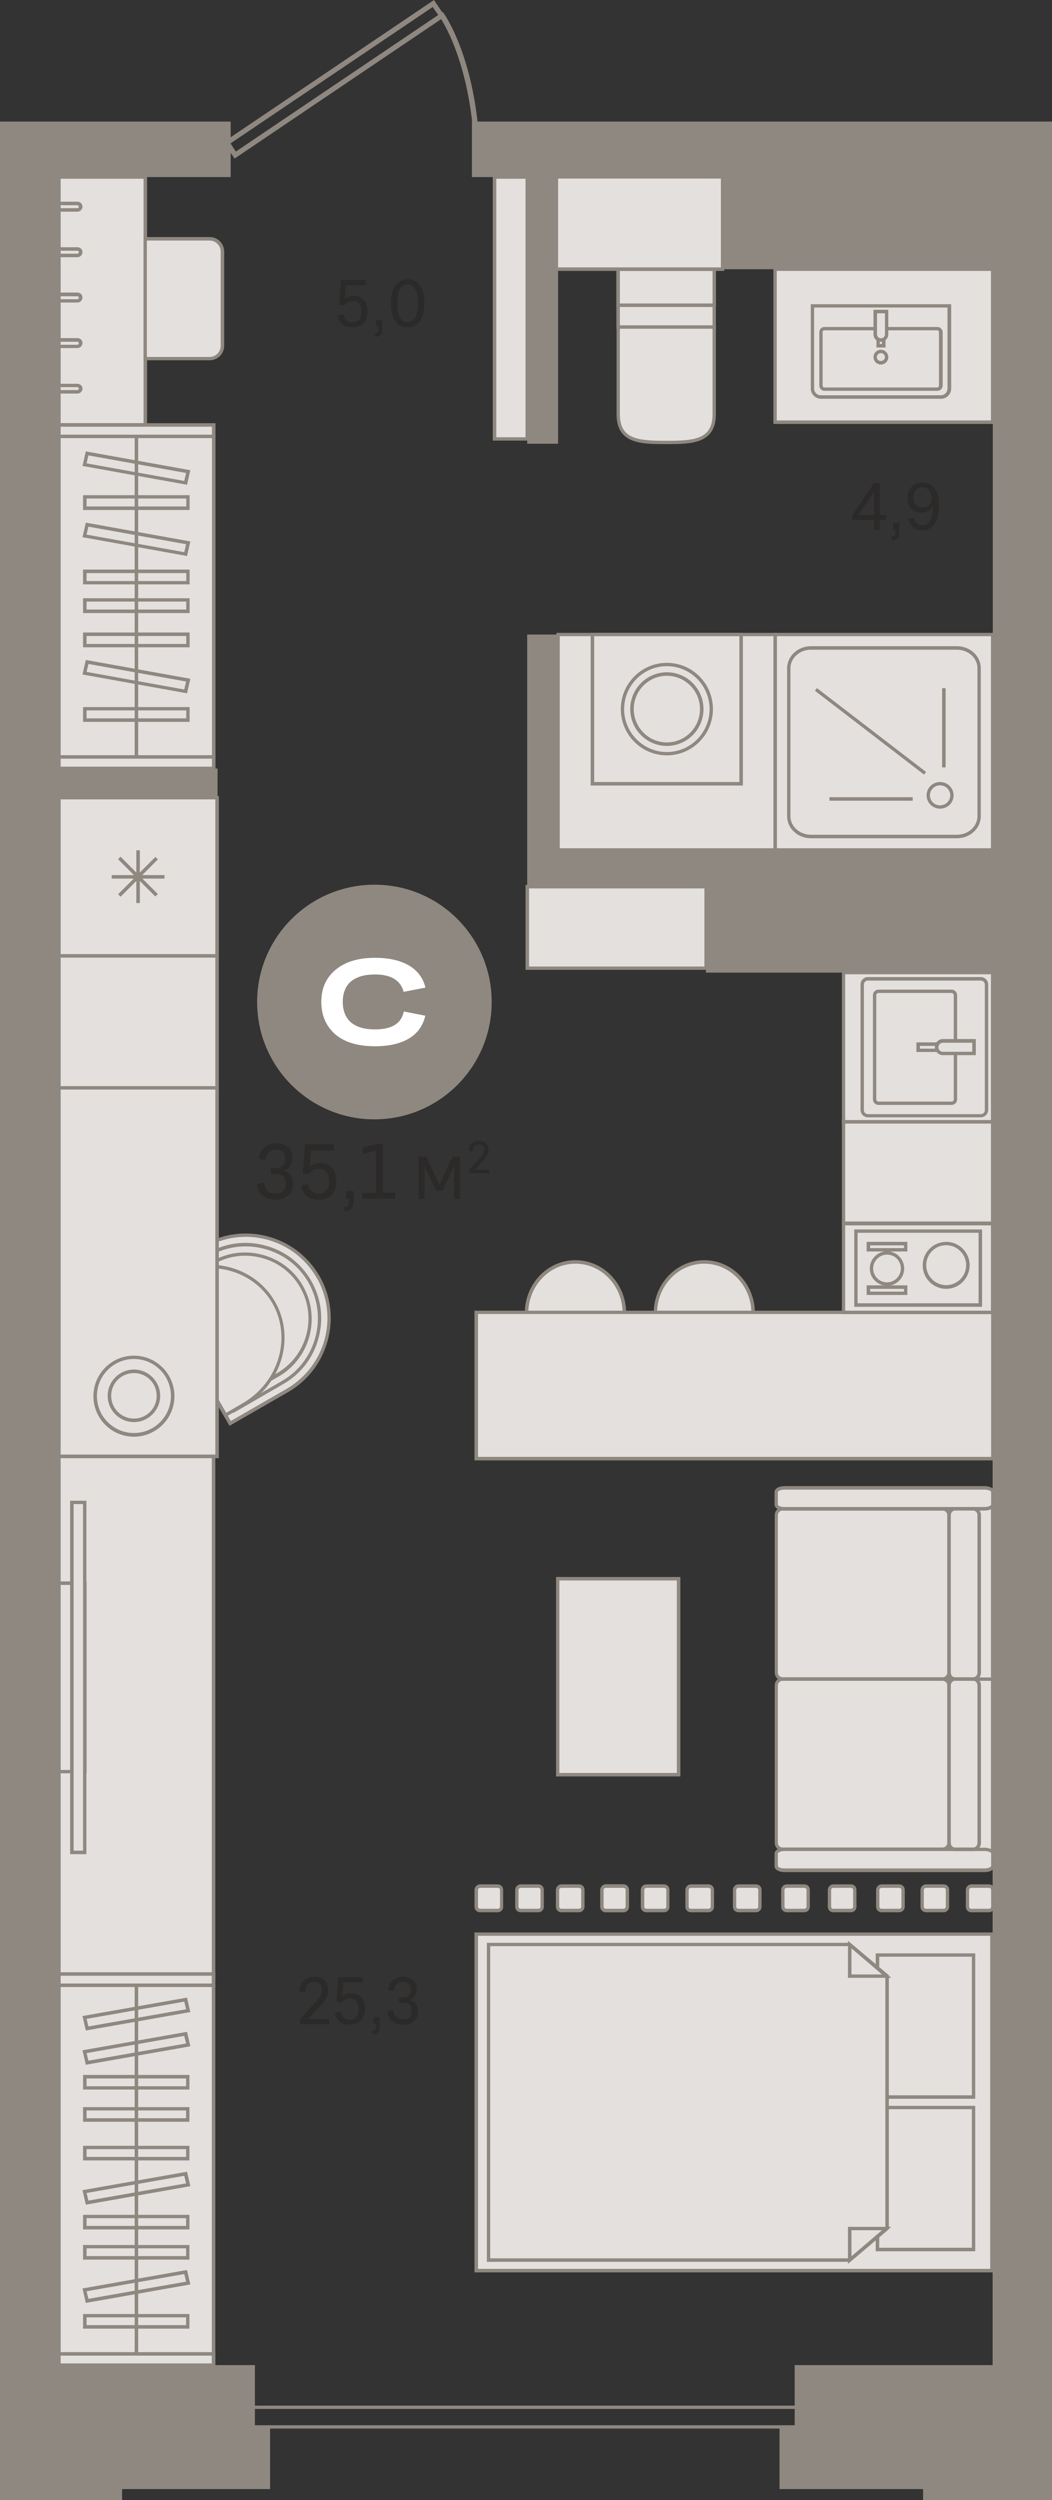 <?xml version="1.0" encoding="utf-8"?>
<!-- Generator: Adobe Illustrator 24.1.2, SVG Export Plug-In . SVG Version: 6.00 Build 0)  -->
<svg version="1.1" id="Слой_1" xmlns="http://www.w3.org/2000/svg" xmlns:xlink="http://www.w3.org/1999/xlink" x="0px" y="0px"
	 viewBox="0 0 568.7 1351" style="enable-background:new 0 0 568.7 1351;" xml:space="preserve">
<rect x="0" y="0" width="568.7" height="1351" fill="#333333" stroke="none"/>
<g>
	<path style="fill-rule:evenodd;clip-rule:evenodd;fill:#8F8880;" d="M0,1310.6h568.7v1.8H0V1310.6L0,1310.6z M568.7,1301.8H0v-1.8
		h568.7V1301.8z"/>
	<path style="fill-rule:evenodd;clip-rule:evenodd;fill:#E3E0DD;" d="M334.1,176.7h51.9v47.1c0,14.9-11.5,15.3-25.7,15.3h-0.5
		c-14.2,0-25.7-0.4-25.7-15.3V176.7z"/>
	<path style="fill-rule:evenodd;clip-rule:evenodd;fill:#8F8880;" d="M335.1,177.6v46.2c0,13.4,9.4,14.4,24.8,14.4h0.5
		c15.4,0,24.8-1,24.8-14.4v-46.2H335.1L335.1,177.6z M360.4,240h-0.5c-13.1,0-26.6,0-26.6-16.2v-48H387v48
		C387,240,373.4,240,360.4,240z"/>
	<rect x="334.1" y="145.5" style="fill-rule:evenodd;clip-rule:evenodd;fill:#E3E0DD;" width="51.9" height="31.2"/>
	<path style="fill-rule:evenodd;clip-rule:evenodd;fill:#8F8880;" d="M335.1,175.8h50.1v-29.4h-50.1V175.8L335.1,175.8z M387,177.6
		h-53.8v-33.1H387V177.6z"/>
	<rect x="334.1" y="145.5" style="fill-rule:evenodd;clip-rule:evenodd;fill:#E3E0DD;" width="51.9" height="19.5"/>
	<path style="fill-rule:evenodd;clip-rule:evenodd;fill:#8F8880;" d="M335.1,164h50.1v-17.6h-50.1V164L335.1,164z M387,165.9h-53.8
		v-21.4H387V165.9z"/>
	<rect x="419" y="145.5" style="fill-rule:evenodd;clip-rule:evenodd;fill:#E3E0DD;" width="117.7" height="82.7"/>
	<path style="fill-rule:evenodd;clip-rule:evenodd;fill:#8F8880;" d="M419.9,227.2h115.8v-80.8H419.9V227.2L419.9,227.2z
		 M537.6,229.1H418.1v-84.6h119.5V229.1z"/>
	<path style="fill-rule:evenodd;clip-rule:evenodd;fill:#E3E0DD;" d="M508.7,214.5h-64.9c-2.5,0-4.6-2-4.6-4.5v-44.7h74V210
		C513.2,212.5,511.2,214.5,508.7,214.5z"/>
	<path style="fill-rule:evenodd;clip-rule:evenodd;fill:#8F8880;" d="M440.1,166.2V210c0,2,1.6,3.6,3.6,3.6h64.9
		c2,0,3.6-1.6,3.6-3.6v-43.8H440.1L440.1,166.2z M508.7,215.5h-64.9c-3,0-5.5-2.5-5.5-5.5v-45.6h75.9V210
		C514.2,213,511.7,215.5,508.7,215.5z"/>
	<path style="fill-rule:evenodd;clip-rule:evenodd;fill:#E3E0DD;" d="M445.6,177.6h61.1c1,0,1.8,0.9,1.8,1.9v28.9
		c0,1.1-0.8,1.9-1.8,1.9h-61.1c-1,0-1.8-0.9-1.8-1.9v-28.9C443.8,178.5,444.6,177.6,445.6,177.6z"/>
	<path style="fill-rule:evenodd;clip-rule:evenodd;fill:#8F8880;" d="M445.6,178.5c-0.5,0-0.9,0.4-0.9,1v28.9c0,0.5,0.4,1,0.9,1
		h61.1c0.5,0,0.9-0.4,0.9-1v-28.9c0-0.5-0.4-1-0.9-1H445.6L445.6,178.5z M506.8,211.2h-61.1c-1.5,0-2.8-1.3-2.8-2.8v-28.9
		c0-1.6,1.2-2.8,2.8-2.8h61.1c1.5,0,2.8,1.3,2.8,2.8v28.9C509.5,210,508.3,211.2,506.8,211.2z"/>
	<rect x="474.7" y="168.4" style="fill-rule:evenodd;clip-rule:evenodd;fill:#E3E0DD;" width="3.1" height="18.5"/>
	<path style="fill-rule:evenodd;clip-rule:evenodd;fill:#8F8880;" d="M475.6,185.9h1.2v-16.6h-1.2V185.9L475.6,185.9z M478.7,187.8
		h-4.9v-20.3h4.9V187.8z"/>
	<path style="fill-rule:evenodd;clip-rule:evenodd;fill:#E3E0DD;" d="M476.2,183.8L476.2,183.8c1.8,0,3.1-1.4,3.1-3v-12.3h-6.2v12.3
		C473.1,182.4,474.5,183.8,476.2,183.8z"/>
	<path style="fill-rule:evenodd;clip-rule:evenodd;fill:#8F8880;" d="M474.1,169.3v11.4c0,1.2,1,2.1,2.1,2.1h0.1
		c1.2,0,2.1-1,2.1-2.1v-11.4H474.1L474.1,169.3z M476.2,184.7L476.2,184.7c-2.3,0-4-1.8-4-4v-13.3h8v13.3
		C480.2,182.9,478.4,184.7,476.2,184.7z"/>
	<path style="fill-rule:evenodd;clip-rule:evenodd;fill:#E3E0DD;" d="M479.3,193c0,1.7-1.4,3.1-3.1,3.1c-1.7,0-3.1-1.4-3.1-3.1
		c0-1.7,1.4-3.1,3.1-3.1C477.9,189.9,479.3,191.3,479.3,193z"/>
	<path style="fill-rule:evenodd;clip-rule:evenodd;fill:#8F8880;" d="M476.2,190.8c-1.2,0-2.2,1-2.2,2.2c0,1.2,1,2.1,2.2,2.1
		c1.2,0,2.2-1,2.2-2.1C478.4,191.8,477.4,190.8,476.2,190.8L476.2,190.8z M476.2,197c-2.2,0-4-1.8-4-4c0-2.2,1.8-4,4-4
		c2.2,0,4,1.8,4,4C480.2,195.2,478.4,197,476.2,197z"/>
	<rect x="419" y="342.9" style="fill-rule:evenodd;clip-rule:evenodd;fill:#E3E0DD;" width="117.7" height="116.5"/>
	<path style="fill-rule:evenodd;clip-rule:evenodd;fill:#8F8880;" d="M419.9,458.4h115.8V343.8H419.9V458.4L419.9,458.4z
		 M537.6,460.3H418.1V342h119.5V460.3z"/>
	<path style="fill-rule:evenodd;clip-rule:evenodd;fill:#E3E0DD;" d="M517.3,452.1h-78.9c-6.6,0-12-4.9-12-11v-80
		c0-6,5.4-10.9,12-10.9h78.9c6.6,0,12,4.9,12,10.9v80C529.3,447.2,523.9,452.1,517.3,452.1z"/>
	<path style="fill-rule:evenodd;clip-rule:evenodd;fill:#8F8880;" d="M438.4,351.1c-6.1,0-11.1,4.5-11.1,10v80c0,5.5,5,10,11.1,10
		h78.9c6.1,0,11.1-4.5,11.1-10v-80c0-5.5-5-10-11.1-10H438.4L438.4,351.1z M517.3,453h-78.9c-7.1,0-12.9-5.3-12.9-11.9v-80
		c0-6.5,5.8-11.9,12.9-11.9h78.9c7.1,0,12.9,5.3,12.9,11.9v80C530.2,447.7,524.4,453,517.3,453z"/>
	<path style="fill-rule:evenodd;clip-rule:evenodd;fill:#E3E0DD;" d="M501.8,429.8c0-3.5,2.9-6.3,6.4-6.3c3.5,0,6.4,2.8,6.4,6.3
		c0,3.5-2.9,6.3-6.4,6.3C504.7,436.1,501.8,433.3,501.8,429.8z"/>
	<path style="fill-rule:evenodd;clip-rule:evenodd;fill:#8F8880;" d="M508.2,424.4c-3,0-5.5,2.4-5.5,5.4c0,3,2.4,5.4,5.5,5.4
		c3,0,5.5-2.4,5.5-5.4C513.7,426.8,511.2,424.4,508.2,424.4L508.2,424.4z M508.2,437c-4,0-7.3-3.2-7.3-7.2c0-4,3.3-7.2,7.3-7.2
		c4,0,7.3,3.2,7.3,7.2C515.5,433.8,512.3,437,508.2,437z"/>
	<rect x="509.3" y="371.9" style="fill-rule:evenodd;clip-rule:evenodd;fill:#8F8880;" width="1.9" height="42.8"/>
	<rect x="448.4" y="430.8" style="fill-rule:evenodd;clip-rule:evenodd;fill:#8F8880;" width="45" height="1.9"/>
	
		<rect x="469.7" y="357.6" transform="matrix(0.609 -0.793 0.793 0.609 -129.097 527.972)" style="fill-rule:evenodd;clip-rule:evenodd;fill:#8F8880;" width="1.8" height="74.4"/>
	<rect x="301.7" y="342.9" style="fill-rule:evenodd;clip-rule:evenodd;fill:#E3E0DD;" width="117.3" height="116.5"/>
	<path style="fill-rule:evenodd;clip-rule:evenodd;fill:#8F8880;" d="M302.6,458.4h115.5V343.8H302.6V458.4L302.6,458.4z
		 M419.9,460.3H300.8V342h119.2V460.3z"/>
	<rect x="320.3" y="342.9" style="fill-rule:evenodd;clip-rule:evenodd;fill:#E3E0DD;" width="80.4" height="80.7"/>
	<path style="fill-rule:evenodd;clip-rule:evenodd;fill:#8F8880;" d="M321.2,422.6h78.5v-78.8h-78.5V422.6L321.2,422.6z
		 M401.6,424.5h-82.3V342h82.3V424.5z"/>
	<path style="fill-rule:evenodd;clip-rule:evenodd;fill:#E3E0DD;" d="M384.5,383.2c0,13.3-10.8,24.1-24,24.1
		c-13.3,0-24-10.8-24-24.1c0-13.3,10.8-24.1,24-24.1C373.7,359.1,384.5,369.9,384.5,383.2z"/>
	<path style="fill-rule:evenodd;clip-rule:evenodd;fill:#8F8880;" d="M360.5,360c-12.7,0-23.1,10.4-23.1,23.2
		c0,12.8,10.4,23.2,23.1,23.2c12.7,0,23.1-10.4,23.1-23.2C383.6,370.4,373.2,360,360.5,360L360.5,360z M360.5,408.2
		c-13.8,0-24.9-11.2-24.9-25c0-13.8,11.2-25,24.9-25c13.8,0,24.9,11.2,24.9,25C385.4,397,374.2,408.2,360.5,408.2z"/>
	<path style="fill-rule:evenodd;clip-rule:evenodd;fill:#E3E0DD;" d="M379.3,383.2c0,10.5-8.4,18.9-18.9,18.9
		c-10.4,0-18.9-8.5-18.9-18.9c0-10.5,8.5-18.9,18.9-18.9C370.9,364.3,379.3,372.8,379.3,383.2z"/>
	<path style="fill-rule:evenodd;clip-rule:evenodd;fill:#8F8880;" d="M360.5,365.2c-9.9,0-17.9,8.1-17.9,18c0,9.9,8,18,17.9,18
		c9.9,0,17.9-8.1,17.9-18C378.4,373.3,370.4,365.2,360.5,365.2L360.5,365.2z M360.5,403.1c-10.9,0-19.8-8.9-19.8-19.9
		c0-11,8.9-19.9,19.8-19.9c10.9,0,19.8,8.9,19.8,19.9C380.3,394.2,371.4,403.1,360.5,403.1z"/>
	<rect x="300.1" y="95.7" style="fill-rule:evenodd;clip-rule:evenodd;fill:#E3E0DD;" width="90.5" height="49.8"/>
	<path style="fill-rule:evenodd;clip-rule:evenodd;fill:#8F8880;" d="M301.1,144.5h88.6v-48h-88.6V144.5L301.1,144.5z M391.5,146.4
		h-92.3V94.7h92.3V146.4z"/>
	<rect x="31.9" y="95.7" style="fill-rule:evenodd;clip-rule:evenodd;fill:#E3E0DD;" width="46.6" height="134"/>
	<path style="fill-rule:evenodd;clip-rule:evenodd;fill:#8F8880;" d="M32.8,228.7h44.8V96.6H32.8V228.7L32.8,228.7z M79.4,230.5H31
		V94.7h48.5V230.5z"/>
	<path style="fill-rule:evenodd;clip-rule:evenodd;fill:#E3E0DD;" d="M31.9,109.9h10c1,0,1.7,0.8,1.7,1.7v0c0,1-0.8,1.7-1.7,1.7h-10
		V109.9z"/>
	<path style="fill-rule:evenodd;clip-rule:evenodd;fill:#8F8880;" d="M32.8,112.5h9c0.5,0,0.8-0.4,0.8-0.8c0-0.5-0.4-0.8-0.8-0.8h-9
		V112.5L32.8,112.5z M41.9,114.4H31V109h10.9c1.5,0,2.7,1.2,2.7,2.7C44.5,113.2,43.3,114.4,41.9,114.4z"/>
	<path style="fill-rule:evenodd;clip-rule:evenodd;fill:#E3E0DD;" d="M31.9,159.1h10c1,0,1.7,0.8,1.7,1.7v0c0,1-0.8,1.7-1.7,1.7h-10
		V159.1z"/>
	<path style="fill-rule:evenodd;clip-rule:evenodd;fill:#8F8880;" d="M32.8,161.7h9c0.5,0,0.8-0.4,0.8-0.8c0-0.5-0.4-0.8-0.8-0.8h-9
		V161.7L32.8,161.7z M41.9,163.5H31v-5.4h10.9c1.5,0,2.7,1.2,2.7,2.7C44.5,162.3,43.3,163.5,41.9,163.5z"/>
	<path style="fill-rule:evenodd;clip-rule:evenodd;fill:#E3E0DD;" d="M31.9,134.6h10c1,0,1.7,0.8,1.7,1.7v0c0,1-0.8,1.7-1.7,1.7h-10
		V134.6z"/>
	<path style="fill-rule:evenodd;clip-rule:evenodd;fill:#8F8880;" d="M32.8,137.1h9c0.5,0,0.8-0.4,0.8-0.8c0-0.5-0.4-0.8-0.8-0.8h-9
		V137.1L32.8,137.1z M41.9,139H31v-5.4h10.9c1.5,0,2.7,1.2,2.7,2.7C44.5,137.8,43.3,139,41.9,139z"/>
	<path style="fill-rule:evenodd;clip-rule:evenodd;fill:#E3E0DD;" d="M31.9,183.7h10c1,0,1.7,0.8,1.7,1.7v0c0,1-0.8,1.7-1.7,1.7h-10
		V183.7z"/>
	<path style="fill-rule:evenodd;clip-rule:evenodd;fill:#8F8880;" d="M32.8,186.3h9c0.5,0,0.8-0.4,0.8-0.8c0-0.5-0.4-0.8-0.8-0.8h-9
		V186.3L32.8,186.3z M41.9,188.1H31v-5.4h10.9c1.5,0,2.7,1.2,2.7,2.7C44.5,186.9,43.3,188.1,41.9,188.1z"/>
	<path style="fill-rule:evenodd;clip-rule:evenodd;fill:#E3E0DD;" d="M31.9,208.3h10c1,0,1.7,0.8,1.7,1.7v0c0,1-0.8,1.7-1.7,1.7h-10
		V208.3z"/>
	<path style="fill-rule:evenodd;clip-rule:evenodd;fill:#8F8880;" d="M32.8,210.8h9c0.5,0,0.8-0.4,0.8-0.8c0-0.5-0.4-0.8-0.8-0.8h-9
		V210.8L32.8,210.8z M41.9,212.7H31v-5.3h10.9c1.5,0,2.7,1.2,2.7,2.7C44.5,211.5,43.3,212.7,41.9,212.7z"/>
	<path style="fill-rule:evenodd;clip-rule:evenodd;fill:#E3E0DD;" d="M113.3,129.1H78.5v64.8h34.8c3.8,0,7-3.1,7-7V136
		C120.3,132.2,117.1,129.1,113.3,129.1z"/>
	<path style="fill-rule:evenodd;clip-rule:evenodd;fill:#8F8880;" d="M79.4,192.9h33.9c3.3,0,6-2.7,6-6V136c0-3.3-2.7-6-6-6H79.4
		V192.9L79.4,192.9z M113.3,194.7H77.6v-66.6h35.7c4.4,0,7.9,3.5,7.9,7.9v50.8C121.2,191.2,117.7,194.7,113.3,194.7z"/>
	<path style="fill-rule:evenodd;clip-rule:evenodd;fill:#8F8880;" d="M236.9,8.1L127.5,81.9l-2.9-4.4L233.9,3.8L236.9,8.1L236.9,8.1
		z M240.6,8.9l-6-8.9L120.8,76.8l6,8.9L240.6,8.9z"/>
	<path style="fill-rule:evenodd;clip-rule:evenodd;fill:#8F8880;" d="M239.4,6.5c0.1,0.1,20.1,26.6,20.2,85.1h-2.9
		c-0.1-57.5-19.6-83.3-19.6-83.4L239.4,6.5z"/>
	<rect x="568.7" y="145.5" style="fill-rule:evenodd;clip-rule:evenodd;fill:#E3E0DD;" width="0" height="82.7"/>
	<rect x="567.8" y="144.5" style="fill-rule:evenodd;clip-rule:evenodd;fill:#8F8880;" width="0.9" height="84.6"/>
	<rect x="568.7" y="342.9" style="fill-rule:evenodd;clip-rule:evenodd;fill:#E3E0DD;" width="0" height="116.5"/>
	<rect x="567.8" y="342" style="fill-rule:evenodd;clip-rule:evenodd;fill:#8F8880;" width="0.9" height="118.3"/>
	<rect x="568.7" y="1052.2" style="fill-rule:evenodd;clip-rule:evenodd;fill:#E3E0DD;" width="0" height="88.5"/>
	<rect x="567.8" y="1051.3" style="fill-rule:evenodd;clip-rule:evenodd;fill:#8F8880;" width="0.9" height="90.3"/>
	<polygon style="fill-rule:evenodd;clip-rule:evenodd;fill:#E3E0DD;" points="568.7,1043.2 568.7,1043.3 568.7,1054.7 568.7,1054.8 
			"/>
	<path style="fill-rule:evenodd;clip-rule:evenodd;fill:#8F8880;" d="M568.7,1040.5v17c-0.6-0.8-0.9-1.8-0.9-2.8v-11.4
		C567.8,1042.3,568.2,1041.3,568.7,1040.5z"/>
	<polygon style="fill-rule:evenodd;clip-rule:evenodd;fill:#E3E0DD;" points="568.7,1252.4 568.7,1252.4 568.7,1252.4 	"/>
	<polygon style="fill-rule:evenodd;clip-rule:evenodd;fill:#8F8880;" points="568.7,1251 568.7,1253.3 566.7,1253.3 	"/>
	<rect x="568.7" y="1140.7" style="fill-rule:evenodd;clip-rule:evenodd;fill:#E3E0DD;" width="0" height="111.7"/>
	<polygon style="fill-rule:evenodd;clip-rule:evenodd;fill:#8F8880;" points="568.7,1139.8 568.7,1253.8 567.8,1254.9 567.8,1139.8 
			"/>
	<rect y="432.8" style="fill-rule:evenodd;clip-rule:evenodd;fill:#8F8880;" width="0.9" height="485.9"/>
	<rect y="241.5" style="fill-rule:evenodd;clip-rule:evenodd;fill:#8F8880;" width="0.9" height="165.9"/>
	<rect y="584.1" style="fill-rule:evenodd;clip-rule:evenodd;fill:#8F8880;" width="0.9" height="75.7"/>
	<rect y="734.5" style="fill-rule:evenodd;clip-rule:evenodd;fill:#8F8880;" width="0.9" height="75.7"/>
	<rect y="405.6" style="fill-rule:evenodd;clip-rule:evenodd;fill:#8F8880;" width="0.9" height="83.3"/>
	<rect y="658" style="fill-rule:evenodd;clip-rule:evenodd;fill:#8F8880;" width="0.9" height="78.3"/>
	<rect x="31.9" y="433.9" style="fill-rule:evenodd;clip-rule:evenodd;fill:#E3E0DD;" width="85.5" height="154.1"/>
	<path style="fill-rule:evenodd;clip-rule:evenodd;fill:#8F8880;" d="M32.8,587h83.6V434.8H32.8V587L32.8,587z M118.3,588.8H31
		V432.9h87.3V588.8z"/>
	<rect x="31.9" y="431" style="fill-rule:evenodd;clip-rule:evenodd;fill:#E3E0DD;" width="85.5" height="85.5"/>
	<path style="fill-rule:evenodd;clip-rule:evenodd;fill:#8F8880;" d="M32.8,515.6h83.6V432H32.8V515.6L32.8,515.6z M118.3,517.5H31
		v-87.3h87.3V517.5z"/>
	<rect x="60.4" y="472.9" style="fill-rule:evenodd;clip-rule:evenodd;fill:#8F8880;" width="28.5" height="1.9"/>
	<rect x="73.7" y="459.5" style="fill-rule:evenodd;clip-rule:evenodd;fill:#8F8880;" width="1.9" height="28.5"/>
	
		<rect x="60.4" y="472.9" transform="matrix(0.707 -0.707 0.707 0.707 -313.185 191.6)" style="fill-rule:evenodd;clip-rule:evenodd;fill:#8F8880;" width="28.5" height="1.9"/>
	
		<rect x="73.7" y="459.5" transform="matrix(0.707 -0.707 0.707 0.707 -313.154 191.557)" style="fill-rule:evenodd;clip-rule:evenodd;fill:#8F8880;" width="1.9" height="28.5"/>
	<rect x="568.7" y="525.6" style="fill-rule:evenodd;clip-rule:evenodd;fill:#E3E0DD;" width="0" height="413.7"/>
	<rect x="567.8" y="524.7" style="fill-rule:evenodd;clip-rule:evenodd;fill:#8F8880;" width="0.9" height="415.6"/>
	<rect x="568.7" y="634.2" style="fill-rule:evenodd;clip-rule:evenodd;fill:#E3E0DD;" width="0" height="73.9"/>
	<rect x="567.8" y="633.2" style="fill-rule:evenodd;clip-rule:evenodd;fill:#8F8880;" width="0.9" height="75.7"/>
	<rect x="568.7" y="784.5" style="fill-rule:evenodd;clip-rule:evenodd;fill:#E3E0DD;" width="0" height="73.9"/>
	<rect x="567.8" y="783.6" style="fill-rule:evenodd;clip-rule:evenodd;fill:#8F8880;" width="0.9" height="75.7"/>
	<rect y="1031.1" style="fill-rule:evenodd;clip-rule:evenodd;fill:#8F8880;" width="0.9" height="214.5"/>
	<path style="fill-rule:evenodd;clip-rule:evenodd;fill:#E3E0DD;" d="M79.5,691.4l44.9,77.9l31-17.9c21.4-12.4,28.8-40,16.5-61.4
		l0,0c-12.4-21.4-40-28.8-61.4-16.5L79.5,691.4z"/>
	<path style="fill-rule:evenodd;clip-rule:evenodd;fill:#8F8880;" d="M80.8,691.7l44,76.2l30.2-17.4c10.1-5.9,17.4-15.4,20.5-26.7
		c3-11.4,1.5-23.2-4.3-33.3l-0.1-0.1c-5.8-10.1-15.3-17.4-26.7-20.5c-11.4-3-23.2-1.5-33.4,4.3L80.8,691.7L80.8,691.7z M124.1,770.5
		l-0.5-0.8l-45.4-78.6l31.8-18.4c21.9-12.6,49.9-5.1,62.6,16.7l0.1,0.1c6.1,10.6,7.7,22.9,4.5,34.8c-3.2,11.9-10.8,21.8-21.3,27.9
		L124.1,770.5z"/>
	<path style="fill-rule:evenodd;clip-rule:evenodd;fill:#E3E0DD;" d="M86.5,693.1l40,69.2l26.4-15.2c19-11,25.6-35.6,14.6-54.6
		c-11-19-35.6-25.6-54.6-14.6L86.5,693.1z"/>
	<path style="fill-rule:evenodd;clip-rule:evenodd;fill:#8F8880;" d="M87.8,693.5l39,67.6l25.6-14.8c9-5.2,15.4-13.6,18.1-23.7
		c2.7-10.1,1.3-20.6-3.8-29.6c-5.2-9-13.6-15.4-23.7-18.1c-10.1-2.7-20.6-1.3-29.6,3.8L87.8,693.5L87.8,693.5z M126.1,763.6
		l-40.9-70.8l27.2-15.7c9.4-5.4,20.4-6.9,31-4c10.6,2.8,19.4,9.6,24.8,19c5.4,9.4,6.9,20.4,4,31c-2.8,10.6-9.6,19.4-19,24.8
		L126.1,763.6z"/>
	<path style="fill-rule:evenodd;clip-rule:evenodd;fill:#E3E0DD;" d="M93.5,694.8l35,60.6l21.6-12.5c16.6-9.6,22.4-31.2,12.8-47.8
		c-9.6-16.6-31.2-22.4-47.8-12.8L93.5,694.8z"/>
	<path style="fill-rule:evenodd;clip-rule:evenodd;fill:#8F8880;" d="M94.8,695.1l34.1,59l20.8-12c16.3-9.4,21.9-30.3,12.5-46.5
		c-4.5-7.8-11.9-13.5-20.7-15.8c-8.8-2.4-18-1.2-25.8,3.3L94.8,695.1L94.8,695.1z M128.2,756.7l-35.9-62.2l22.4-12.9
		c8.3-4.8,17.9-6,27.2-3.5c9.3,2.5,17.1,8.4,21.8,16.7c9.9,17.1,4,39.2-13.1,49.1L128.2,756.7z"/>
	<path style="fill-rule:evenodd;clip-rule:evenodd;fill:#E3E0DD;" d="M82.1,695.9l39.8,68.9l9.7-5.6c19.9-11.5,27.2-36.4,16.3-55.3
		v0c-10.9-18.9-36.2-25.1-56.1-13.6L82.1,695.9z"/>
	<path style="fill-rule:evenodd;clip-rule:evenodd;fill:#8F8880;" d="M83.4,696.2l38.9,67.3l8.9-5.2c19.5-11.3,26.7-35.5,16-54.1
		c-10.7-18.5-35.3-24.5-54.8-13.2L83.4,696.2L83.4,696.2z M121.5,766l-40.7-70.5l10.5-6.1c20.4-11.8,46.1-5.5,57.3,13.9
		c11.2,19.4,3.8,44.8-16.6,56.6L121.5,766z"/>
	<rect x="31.9" y="587.9" style="fill-rule:evenodd;clip-rule:evenodd;fill:#E3E0DD;" width="85.5" height="199.1"/>
	<path style="fill-rule:evenodd;clip-rule:evenodd;fill:#8F8880;" d="M32.8,786.1h83.6V588.8H32.8V786.1L32.8,786.1z M118.3,788H31
		V587h87.3V788z"/>
	<path style="fill-rule:evenodd;clip-rule:evenodd;fill:#E3E0DD;" d="M72.4,775.4c-11.6,0-21-9.4-21-21c0-11.6,9.4-21,21-21
		c11.6,0,21,9.4,21,21C93.4,766.1,84,775.4,72.4,775.4z"/>
	<path style="fill-rule:evenodd;clip-rule:evenodd;fill:#8F8880;" d="M72.4,734.4c-11,0-20,9-20,20c0,11.1,9,20,20,20
		c11.1,0,20-9,20-20C92.4,743.4,83.5,734.4,72.4,734.4L72.4,734.4z M72.4,776.4c-12.1,0-21.9-9.8-21.9-21.9
		c0-12.1,9.8-21.9,21.9-21.9c12.1,0,21.9,9.8,21.9,21.9C94.3,766.5,84.5,776.4,72.4,776.4z"/>
	<path style="fill-rule:evenodd;clip-rule:evenodd;fill:#E3E0DD;" d="M72.4,767.5c-7.3,0-13.2-5.9-13.2-13.2
		c0-7.3,5.9-13.2,13.2-13.2c7.3,0,13.2,5.9,13.2,13.2C85.6,761.6,79.7,767.5,72.4,767.5z"/>
	<path style="fill-rule:evenodd;clip-rule:evenodd;fill:#8F8880;" d="M72.4,742c-6.8,0-12.3,5.5-12.3,12.3c0,6.8,5.5,12.3,12.3,12.3
		c6.8,0,12.3-5.5,12.3-12.3C84.7,747.5,79.2,742,72.4,742L72.4,742z M72.4,768.5c-7.8,0-14.2-6.4-14.2-14.2
		c0-7.8,6.4-14.2,14.2-14.2c7.8,0,14.2,6.4,14.2,14.2C86.6,762.1,80.2,768.5,72.4,768.5z"/>
	<rect x="285" y="479.2" style="fill-rule:evenodd;clip-rule:evenodd;fill:#E3E0DD;" width="96.6" height="44"/>
	<path style="fill-rule:evenodd;clip-rule:evenodd;fill:#8F8880;" d="M286,522.3h94.8v-42.2H286V522.3L286,522.3z M382.6,524.1
		h-98.5v-45.9h98.5V524.1z"/>
	<rect x="31.9" y="235.8" style="fill-rule:evenodd;clip-rule:evenodd;fill:#E3E0DD;" width="83.7" height="173.2"/>
	<path style="fill-rule:evenodd;clip-rule:evenodd;fill:#8F8880;" d="M32.8,408.1h81.8V236.7H32.8V408.1L32.8,408.1z M116.5,410H31
		V234.9h85.5V410z"/>
	<rect x="31.9" y="229.6" style="fill-rule:evenodd;clip-rule:evenodd;fill:#E3E0DD;" width="83.7" height="6.2"/>
	<path style="fill-rule:evenodd;clip-rule:evenodd;fill:#8F8880;" d="M32.8,234.9h81.8v-4.3H32.8V234.9L32.8,234.9z M116.5,236.7H31
		v-8h85.5V236.7z"/>
	<rect x="31.9" y="409" style="fill-rule:evenodd;clip-rule:evenodd;fill:#E3E0DD;" width="83.7" height="6.2"/>
	<path style="fill-rule:evenodd;clip-rule:evenodd;fill:#8F8880;" d="M32.8,414.3h81.8V410H32.8V414.3L32.8,414.3z M116.5,416.2H31
		v-8h85.5V416.2z"/>
	<rect x="45.9" y="268.5" style="fill-rule:evenodd;clip-rule:evenodd;fill:#E3E0DD;" width="55.8" height="6.2"/>
	<path style="fill-rule:evenodd;clip-rule:evenodd;fill:#8F8880;" d="M46.8,273.7h53.9v-4.3H46.8V273.7L46.8,273.7z M102.6,275.6
		H44.9v-8h57.6V275.6z"/>
	<rect x="45.9" y="308.7" style="fill-rule:evenodd;clip-rule:evenodd;fill:#E3E0DD;" width="55.8" height="6.2"/>
	<path style="fill-rule:evenodd;clip-rule:evenodd;fill:#8F8880;" d="M46.8,314h53.9v-4.3H46.8V314L46.8,314z M102.6,315.8H44.9v-8
		h57.6V315.8z"/>
	<rect x="45.9" y="324.2" style="fill-rule:evenodd;clip-rule:evenodd;fill:#E3E0DD;" width="55.8" height="6.2"/>
	<path style="fill-rule:evenodd;clip-rule:evenodd;fill:#8F8880;" d="M46.8,329.4h53.9v-4.3H46.8V329.4L46.8,329.4z M102.6,331.3
		H44.9v-8h57.6V331.3z"/>
	<rect x="45.9" y="382.9" style="fill-rule:evenodd;clip-rule:evenodd;fill:#E3E0DD;" width="55.8" height="6.2"/>
	<path style="fill-rule:evenodd;clip-rule:evenodd;fill:#8F8880;" d="M46.8,388.2h53.9v-4.3H46.8V388.2L46.8,388.2z M102.6,390.1
		H44.9v-8h57.6V390.1z"/>
	<rect x="45.9" y="342.7" style="fill-rule:evenodd;clip-rule:evenodd;fill:#E3E0DD;" width="55.8" height="6.2"/>
	<path style="fill-rule:evenodd;clip-rule:evenodd;fill:#8F8880;" d="M46.8,348h53.9v-4.3H46.8V348L46.8,348z M102.6,349.8H44.9v-8
		h57.6V349.8z"/>
	<polygon style="fill-rule:evenodd;clip-rule:evenodd;fill:#E3E0DD;" points="45.7,251.1 47.1,245.1 101.8,254.9 100.4,260.9 	"/>
	<path style="fill-rule:evenodd;clip-rule:evenodd;fill:#8F8880;" d="M46.8,250.4l52.8,9.5l1-4.3l-52.8-9.5L46.8,250.4L46.8,250.4z
		 M101.1,262l-0.9-0.2l-55.6-10l1.8-7.9l0.9,0.2l55.6,10L101.1,262z"/>
	<polygon style="fill-rule:evenodd;clip-rule:evenodd;fill:#E3E0DD;" points="45.7,289.6 47.1,283.5 101.8,293.4 100.4,299.4 	"/>
	<path style="fill-rule:evenodd;clip-rule:evenodd;fill:#8F8880;" d="M46.8,288.9l52.8,9.5l1-4.3l-52.8-9.5L46.8,288.9L46.8,288.9z
		 M101.1,300.5l-0.9-0.2l-55.6-10l1.8-7.9l0.9,0.2l55.6,10L101.1,300.5z"/>
	<polygon style="fill-rule:evenodd;clip-rule:evenodd;fill:#E3E0DD;" points="45.7,363.9 47.1,357.8 101.8,367.6 100.4,373.7 	"/>
	<path style="fill-rule:evenodd;clip-rule:evenodd;fill:#8F8880;" d="M46.8,363.1l52.8,9.5l1-4.3l-52.8-9.5L46.8,363.1L46.8,363.1z
		 M101.1,374.7l-0.9-0.2l-55.6-10l1.8-7.9l0.9,0.2l55.6,10L101.1,374.7z"/>
	<rect x="72.8" y="235.8" style="fill-rule:evenodd;clip-rule:evenodd;fill:#8F8880;" width="1.9" height="173.2"/>
	<rect y="94.7" style="fill-rule:evenodd;clip-rule:evenodd;fill:#8F8880;" width="0.9" height="142.8"/>
	<rect y="94.7" style="fill-rule:evenodd;clip-rule:evenodd;fill:#8F8880;" width="0.9" height="7.7"/>
	<rect y="235.7" style="fill-rule:evenodd;clip-rule:evenodd;fill:#8F8880;" width="0.9" height="7.7"/>
	<path style="fill-rule:evenodd;clip-rule:evenodd;fill:#2B2A29;" d="M226,1086.9c0,2.3-0.7,4-2.2,5.3c-1.5,1.3-3.4,1.9-5.8,1.9
		c-2.4,0-4.4-0.6-5.9-1.8c-1.5-1.2-2.4-3-2.7-5.5l3.2-0.6c0.4,3.4,2.2,5.1,5.3,5.1c1.5,0,2.6-0.4,3.5-1.2c0.8-0.8,1.2-2,1.2-3.4
		c0-1.4-0.4-2.5-1.1-3.3c-0.8-0.8-1.9-1.2-3.4-1.2h-2.5v-2.7h2.4c1.3,0,2.3-0.4,3-1.1c0.7-0.8,1.1-1.8,1.1-3.2
		c0-1.3-0.4-2.4-1.1-3.1c-0.8-0.7-1.8-1.1-3.3-1.1c-1.3,0-2.4,0.4-3.3,1.3c-0.9,0.8-1.4,2.1-1.6,3.7l-3.1-0.6
		c0.3-2.2,1.2-3.9,2.6-5.2c1.4-1.2,3.3-1.9,5.5-1.9c2.3,0,4.1,0.6,5.5,1.7c1.3,1.2,2,2.7,2,4.8c0,1.5-0.3,2.8-1,3.8
		c-0.7,1-1.6,1.8-2.9,2.2C224.6,1081.7,226,1083.7,226,1086.9L226,1086.9z M201.8,1090.1h3.5v4.6c0,1.8-0.3,3-0.9,3.6
		c-0.6,0.7-1.7,1-3.1,1l-0.2-1.9c0.8,0,1.4-0.2,1.7-0.5c0.3-0.3,0.5-1,0.5-2v-1.2h-1.4V1090.1L201.8,1090.1z M189,1094.1
		c-2.2,0-4-0.5-5.3-1.6c-1.4-1.1-2.3-2.7-2.7-4.8l3.2-0.6c0.3,1.4,0.8,2.4,1.6,3.2c0.8,0.7,1.9,1.1,3.2,1.1c1.6,0,2.8-0.5,3.6-1.5
		c0.9-1,1.3-2.4,1.3-4.2c0-1.8-0.4-3.3-1.2-4.3c-0.8-1-2-1.5-3.5-1.5c-2,0-3.5,0.8-4.5,2.4l-2.8-0.4l0.9-13.4h13.3v2.8h-10.5
		l-0.6,7.6c1.3-1.2,2.9-1.8,4.9-1.8c2.3,0,4.1,0.7,5.4,2.2c1.4,1.5,2,3.5,2,6.2c0,2.7-0.7,4.8-2.2,6.3
		C193.5,1093.4,191.5,1094.1,189,1094.1L189,1094.1z M162.2,1091l8.2-8.8c1.3-1.4,2.3-2.7,2.8-3.7c0.5-1,0.8-2.1,0.8-3.2
		c0-1.3-0.4-2.4-1.1-3.1c-0.7-0.7-1.8-1.1-3.1-1.1c-1.5,0-2.7,0.5-3.5,1.4c-0.8,0.9-1.3,2.3-1.3,4.1l-3.2-0.5c0.2-2.5,1-4.4,2.4-5.8
		c1.4-1.3,3.3-2,5.7-2c2.3,0,4.2,0.6,5.5,1.9c1.3,1.2,2,2.9,2,5.1c0,1.1-0.1,2-0.4,3c-0.3,0.9-0.8,1.8-1.5,2.8
		c-0.7,1-1.6,2.1-2.8,3.3l-6.3,6.7h11.5v2.8h-15.6V1091z"/>
	<path style="fill-rule:evenodd;clip-rule:evenodd;fill:#2B2A29;" d="M220.3,174.1c1.8,0,3.2-0.9,4.2-2.6c0.9-1.7,1.4-4.2,1.4-7.6
		c0-3.3-0.5-5.9-1.4-7.6c-0.9-1.7-2.3-2.6-4.2-2.6c-1.8,0-3.2,0.9-4.1,2.6c-1,1.7-1.4,4.2-1.4,7.6c0,3.3,0.5,5.9,1.4,7.6
		C217.2,173.2,218.5,174.1,220.3,174.1L220.3,174.1z M220.3,176.9c-2.9,0-5.1-1.1-6.6-3.4c-1.6-2.3-2.4-5.4-2.4-9.6
		c0-4.2,0.8-7.4,2.4-9.6c1.6-2.2,3.8-3.4,6.6-3.4c2.9,0,5.1,1.1,6.7,3.4c1.6,2.2,2.4,5.4,2.4,9.6c0,4.1-0.8,7.3-2.4,9.6
		C225.4,175.8,223.2,176.9,220.3,176.9L220.3,176.9z M203.2,172.8h3.5v4.6c0,1.8-0.3,3-0.9,3.6c-0.6,0.7-1.7,1-3.1,1l-0.2-1.9
		c0.8,0,1.4-0.2,1.7-0.5c0.3-0.3,0.5-1,0.5-2v-1.2h-1.4V172.8L203.2,172.8z M190.5,176.9c-2.2,0-4-0.5-5.3-1.6
		c-1.4-1.1-2.3-2.7-2.7-4.8l3.2-0.6c0.3,1.4,0.8,2.4,1.6,3.2c0.8,0.7,1.9,1.1,3.2,1.1c1.6,0,2.8-0.5,3.6-1.5c0.9-1,1.3-2.4,1.3-4.2
		c0-1.8-0.4-3.3-1.2-4.3c-0.8-1-2-1.5-3.5-1.5c-2,0-3.5,0.8-4.5,2.4l-2.8-0.4l0.9-13.4h13.3v2.8H187l-0.6,7.6
		c1.3-1.2,2.9-1.8,4.9-1.8c2.3,0,4.1,0.7,5.4,2.2c1.4,1.5,2,3.5,2,6.2c0,2.7-0.7,4.8-2.2,6.3C195,176.1,193,176.9,190.5,176.9z"/>
	<path style="fill-rule:evenodd;clip-rule:evenodd;fill:#2B2A29;" d="M498.6,263.4c-1.5,0-2.7,0.5-3.5,1.5c-0.9,1-1.3,2.3-1.3,3.9
		c0,1.7,0.4,3.1,1.3,4c0.9,1,2.1,1.4,3.6,1.4c1.5,0,2.7-0.5,3.6-1.4c0.9-0.9,1.4-2.1,1.4-3.5c0-1.8-0.5-3.2-1.4-4.3
		C501.4,264,500.2,263.4,498.6,263.4L498.6,263.4z M507.6,273.3c0,4.3-0.8,7.7-2.4,9.9c-1.6,2.3-3.8,3.4-6.7,3.4
		c-2,0-3.6-0.5-4.9-1.6c-1.3-1.1-2.2-2.6-2.6-4.7l3.1-0.6c0.3,1.3,0.8,2.3,1.6,3.1c0.8,0.7,1.7,1.1,2.9,1.1c3.7,0,5.6-3.4,5.7-10.2
		c-0.6,1-1.4,1.8-2.5,2.4c-1.1,0.6-2.3,0.9-3.7,0.9c-2.3,0-4.1-0.7-5.5-2.1c-1.4-1.4-2-3.4-2-5.8c0-1.7,0.3-3.1,1-4.4
		c0.7-1.2,1.6-2.2,2.8-2.9c1.2-0.7,2.6-1,4.2-1c2.9,0,5.1,1.1,6.6,3.3C506.8,266.1,507.6,269.2,507.6,273.3L507.6,273.3z
		 M482.6,282.6h3.5v4.6c0,1.8-0.3,3-0.9,3.6c-0.6,0.7-1.7,1-3.1,1l-0.2-1.9c0.8,0,1.4-0.2,1.7-0.5c0.3-0.3,0.5-1,0.5-2v-1.2h-1.4
		V282.6L482.6,282.6z M464.1,278.3h8.4v-12.5L464.1,278.3L464.1,278.3z M475.6,286.3h-3.1v-5.3h-11.7v-2.6l11.6-17.3h3.2v17.2h3.4
		v2.7h-3.4V286.3z"/>
	<path style="fill-rule:evenodd;clip-rule:evenodd;fill:#8F8880;" d="M265.8,541.5c0,35-28.4,63.4-63.4,63.4
		c-35,0-63.4-28.4-63.4-63.4c0-35,28.4-63.4,63.4-63.4C237.4,478,265.8,506.4,265.8,541.5z"/>
	<path style="fill-rule:evenodd;clip-rule:evenodd;fill:#2C2A28;" d="M253.7,632l5.6-6c0.9-1,1.6-1.8,1.9-2.5
		c0.4-0.7,0.5-1.4,0.5-2.2c0-0.9-0.2-1.6-0.7-2.1c-0.5-0.5-1.2-0.8-2.1-0.8c-1,0-1.8,0.3-2.4,1c-0.6,0.6-0.9,1.6-0.9,2.8l-2.2-0.4
		c0.1-1.7,0.7-3,1.6-3.9c1-0.9,2.3-1.4,3.9-1.4c1.6,0,2.8,0.4,3.8,1.3c0.9,0.9,1.4,2,1.4,3.5c0,0.7-0.1,1.4-0.3,2
		c-0.2,0.6-0.5,1.3-1,1.9c-0.5,0.7-1.1,1.4-1.9,2.3l-4.3,4.6h7.9v1.9h-10.7V632L253.7,632z M229.6,647.9h-3.3V625h4.1l7.2,15.3
		l7-15.3h4.1v22.9h-3.2V630l-6.3,13.5h-3.3l-6.4-13.4V647.9L229.6,647.9z M195.8,647.9v-3.3h7.4v-22.7l-7.1,1.7v-3.5l7.3-1.8h3.6
		v26.2h6.6v3.3H195.8L195.8,647.9z M187.1,643.6h4v5.4c0,2.1-0.4,3.5-1.1,4.2c-0.7,0.8-2,1.2-3.7,1.2l-0.2-2.2c1,0,1.7-0.2,2-0.6
		c0.4-0.4,0.5-1.1,0.5-2.3v-1.4h-1.6V643.6L187.1,643.6z M172.2,648.3c-2.6,0-4.6-0.6-6.3-1.9c-1.6-1.3-2.7-3.1-3.1-5.6l3.8-0.8
		c0.3,1.6,0.9,2.9,1.9,3.7c1,0.8,2.2,1.3,3.7,1.3c1.8,0,3.2-0.6,4.2-1.7c1-1.2,1.5-2.8,1.5-4.9c0-2.2-0.5-3.8-1.5-5
		c-1-1.2-2.3-1.8-4.1-1.8c-2.3,0-4.1,1-5.3,2.9l-3.3-0.4l1.1-15.7h15.6v3.3h-12.3l-0.7,8.9c1.5-1.4,3.4-2.1,5.7-2.1
		c2.6,0,4.8,0.9,6.3,2.6c1.6,1.7,2.4,4.1,2.4,7.2c0,3.1-0.9,5.6-2.6,7.4C177.5,647.5,175.2,648.3,172.2,648.3L172.2,648.3z
		 M158.4,639.9c0,2.6-0.9,4.7-2.6,6.2c-1.7,1.5-4,2.2-6.8,2.2c-2.8,0-5.1-0.7-6.9-2.1c-1.8-1.4-2.8-3.5-3.1-6.4l3.7-0.7
		c0.5,4,2.6,6,6.2,6c1.7,0,3.1-0.5,4.1-1.4c1-1,1.5-2.3,1.5-4c0-1.7-0.5-3-1.3-3.9c-0.9-0.9-2.2-1.4-3.9-1.4h-2.9v-3.2h2.9
		c1.5,0,2.7-0.4,3.6-1.3c0.9-0.9,1.3-2.1,1.3-3.8c0-1.5-0.4-2.8-1.3-3.6c-0.9-0.9-2.2-1.3-3.8-1.3c-1.5,0-2.8,0.5-3.8,1.5
		c-1,1-1.6,2.4-1.9,4.3l-3.6-0.8c0.4-2.6,1.4-4.6,3-6.1c1.7-1.5,3.8-2.2,6.5-2.2c2.7,0,4.8,0.7,6.4,2c1.6,1.3,2.4,3.2,2.4,5.6
		c0,1.8-0.4,3.3-1.2,4.5c-0.8,1.2-1.9,2.1-3.4,2.6C156.7,633.7,158.4,636.1,158.4,639.9z"/>
	<path style="fill-rule:evenodd;clip-rule:evenodd;fill:#FFFFFF;" d="M173.7,541.4c0-7.3,2.6-13.1,7.8-17.4
		c5.2-4.3,12.3-6.4,21.2-6.4c7.5,0,13.6,1.4,18.3,4.1c4.6,2.7,7.7,6.7,9,12l-11.8,2.3c-1.6-6.2-6.8-9.4-15.5-9.4
		c-5.7,0-10,1.3-13,3.8c-2.9,2.5-4.4,6.2-4.4,11c0,4.8,1.5,8.5,4.4,11.1c3,2.5,7.3,3.8,13,3.8c9.1,0,14.3-3.2,15.6-9.7l11.6,2.3
		c-1.2,5.4-4.2,9.5-8.8,12.3c-4.7,2.8-10.8,4.2-18.4,4.2c-9.2,0-16.3-2.1-21.4-6.4C176.3,554.6,173.7,548.8,173.7,541.4z"/>
	<polygon style="fill-rule:evenodd;clip-rule:evenodd;fill:#8F8880;" points="66,1351 66,1345.1 146,1345.1 146,1311.5 0,1311.5 
		0,1351 32.8,1351 	"/>
	<polygon style="fill-rule:evenodd;clip-rule:evenodd;fill:#8F8880;" points="568.7,1311.5 421.4,1311.5 421.4,1345.1 499,1345.1 
		499,1351 552.7,1351 568.7,1351 	"/>
	<path style="fill-rule:evenodd;clip-rule:evenodd;fill:#8F8880;" d="M0,65.7h124.7v30H31.9v319.6h85.7V431H31.9v847H0V65.7L0,65.7z
		 M0,1329.5v-51.4h137.8v51.4H0L0,1329.5z M568.7,65.7v79.8h0v313.9h0v66.2h0v752.5h-32.1V525.6h-155v-46.4h-80h-8.3H285V342.9h16.7
		v116.4h235V145.5H390.6V95.7h-88.9v144.1H285V95.7h-29.9v-30H568.7L568.7,65.7z M568.7,1278.1H429.6v51.4h139.2V1278.1z"/>
	<rect x="456" y="525.6" style="fill-rule:evenodd;clip-rule:evenodd;fill:#E3E0DD;" width="80.7" height="80.7"/>
	<path style="fill-rule:evenodd;clip-rule:evenodd;fill:#8F8880;" d="M456.9,605.3h78.8v-78.8h-78.8V605.3L456.9,605.3z
		 M537.6,607.2h-82.5v-82.5h82.5V607.2z"/>
	<path style="fill-rule:evenodd;clip-rule:evenodd;fill:#E3E0DD;" d="M466.1,532.1v67.8c0,1.7,1.4,3.1,3.1,3.1h61
		c1.7,0,3.1-1.4,3.1-3.1v-67.8c0-1.7-1.4-3.1-3.1-3.1h-61C467.5,529,466.1,530.3,466.1,532.1z"/>
	<path style="fill-rule:evenodd;clip-rule:evenodd;fill:#8F8880;" d="M469.2,529.9c-1.2,0-2.2,1-2.2,2.2v67.8c0,1.2,1,2.2,2.2,2.2
		h61c1.2,0,2.2-1,2.2-2.2v-67.8c0-1.2-1-2.2-2.2-2.2H469.2L469.2,529.9z M530.2,603.8h-61c-2.2,0-4-1.8-4-4v-67.8c0-2.2,1.8-4,4-4
		h61c2.2,0,4,1.8,4,4v67.8C534.2,602,532.4,603.8,530.2,603.8z"/>
	<path style="fill-rule:evenodd;clip-rule:evenodd;fill:#E3E0DD;" d="M516.5,537.8v56.3c0,1.2-0.9,2.1-2.1,2.1h-39.5
		c-1.2,0-2.1-0.9-2.1-2.1v-56.3c0-1.2,0.9-2.1,2.1-2.1h39.5C515.6,535.7,516.5,536.6,516.5,537.8z"/>
	<path style="fill-rule:evenodd;clip-rule:evenodd;fill:#8F8880;" d="M474.9,536.6c-0.6,0-1.2,0.5-1.2,1.2v56.3
		c0,0.6,0.5,1.2,1.2,1.2h39.5c0.6,0,1.2-0.5,1.2-1.2v-56.3c0-0.6-0.5-1.2-1.2-1.2H474.9L474.9,536.6z M514.4,597.1h-39.5
		c-1.7,0-3-1.4-3-3v-56.3c0-1.7,1.4-3,3-3h39.5c1.7,0,3,1.4,3,3v56.3C517.4,595.8,516.1,597.1,514.4,597.1z"/>
	<rect x="496.3" y="564.3" style="fill-rule:evenodd;clip-rule:evenodd;fill:#E3E0DD;" width="30.3" height="3.4"/>
	<path style="fill-rule:evenodd;clip-rule:evenodd;fill:#8F8880;" d="M497.3,566.7h28.4v-1.5h-28.4V566.7L497.3,566.7z M527.5,568.5
		h-32.1v-5.2h32.1V568.5z"/>
	<path style="fill-rule:evenodd;clip-rule:evenodd;fill:#E3E0DD;" d="M506.4,565.9L506.4,565.9c0,1.9,1.5,3.4,3.3,3.4h16.8v-6.7
		h-16.8C507.9,562.6,506.4,564.1,506.4,565.9z"/>
	<path style="fill-rule:evenodd;clip-rule:evenodd;fill:#8F8880;" d="M509.7,563.5c-1.3,0-2.4,1.1-2.4,2.4v0.1
		c0,1.3,1.1,2.4,2.4,2.4h15.9v-4.9H509.7L509.7,563.5z M527.5,570.2h-17.8c-2.3,0-4.3-1.9-4.3-4.3v-0.1c0-2.3,1.9-4.3,4.3-4.3h17.8
		V570.2z"/>
	<rect x="456" y="606.3" style="fill-rule:evenodd;clip-rule:evenodd;fill:#E3E0DD;" width="80.7" height="54.7"/>
	<path style="fill-rule:evenodd;clip-rule:evenodd;fill:#8F8880;" d="M456.9,660.1h78.8v-52.9h-78.8V660.1L456.9,660.1z
		 M537.6,661.9h-82.5v-56.6h82.5V661.9z"/>
	<path style="fill-rule:evenodd;clip-rule:evenodd;fill:#E3E0DD;" d="M311.1,737.2c-14.6,0-26.4-12.4-26.4-27.6
		c0-15.3,11.8-27.6,26.4-27.6c14.6,0,26.4,12.4,26.4,27.6C337.5,724.9,325.7,737.2,311.1,737.2z"/>
	<path style="fill-rule:evenodd;clip-rule:evenodd;fill:#8F8880;" d="M311.1,682.9c-14.1,0-25.5,12-25.5,26.7
		c0,14.7,11.4,26.7,25.5,26.7c14.1,0,25.5-12,25.5-26.7C336.6,694.9,325.2,682.9,311.1,682.9L311.1,682.9z M311.1,738.2
		c-15.1,0-27.4-12.8-27.4-28.6c0-15.8,12.3-28.6,27.4-28.6s27.4,12.8,27.4,28.6C338.5,725.4,326.2,738.2,311.1,738.2z"/>
	<path style="fill-rule:evenodd;clip-rule:evenodd;fill:#E3E0DD;" d="M380.7,737.2c-14.6,0-26.4-12.4-26.4-27.6
		c0-15.3,11.8-27.6,26.4-27.6c14.6,0,26.4,12.4,26.4,27.6C407.1,724.9,395.3,737.2,380.7,737.2z"/>
	<path style="fill-rule:evenodd;clip-rule:evenodd;fill:#8F8880;" d="M380.7,682.9c-14.1,0-25.5,12-25.5,26.7
		c0,14.7,11.4,26.7,25.5,26.7c14.1,0,25.5-12,25.5-26.7C406.2,694.9,394.7,682.9,380.7,682.9L380.7,682.9z M380.7,738.2
		c-15.1,0-27.3-12.8-27.3-28.6c0-15.8,12.3-28.6,27.3-28.6c15.1,0,27.4,12.8,27.4,28.6C408,725.4,395.8,738.2,380.7,738.2z"/>
	<rect x="257.5" y="709.2" style="fill-rule:evenodd;clip-rule:evenodd;fill:#E3E0DD;" width="279.2" height="79.1"/>
	<path style="fill-rule:evenodd;clip-rule:evenodd;fill:#8F8880;" d="M258.4,787.3h277.4v-77.2H258.4V787.3L258.4,787.3z
		 M537.6,789.2H256.5v-80.9h281.1V789.2z"/>
	<rect x="456" y="661.3" style="fill-rule:evenodd;clip-rule:evenodd;fill:#E3E0DD;" width="80.7" height="47.9"/>
	<path style="fill-rule:evenodd;clip-rule:evenodd;fill:#8F8880;" d="M456.9,708.3h78.8v-46.1h-78.8V708.3L456.9,708.3z
		 M537.6,710.1h-82.5v-49.7h82.5V710.1z"/>
	<rect x="462.7" y="665.3" style="fill-rule:evenodd;clip-rule:evenodd;fill:#E3E0DD;" width="67.2" height="40"/>
	<path style="fill-rule:evenodd;clip-rule:evenodd;fill:#8F8880;" d="M463.6,704.3H529v-38.1h-65.4V704.3L463.6,704.3z M530.9,706.2
		h-69.1v-41.8h69.1V706.2z"/>
	<path style="fill-rule:evenodd;clip-rule:evenodd;fill:#E3E0DD;" d="M511.5,672c-6.5,0-11.8,5.3-11.8,11.8
		c0,6.5,5.3,11.8,11.8,11.8c6.5,0,11.8-5.3,11.8-11.8C523.2,677.3,518,672,511.5,672z"/>
	<path style="fill-rule:evenodd;clip-rule:evenodd;fill:#8F8880;" d="M511.5,672.9c-6,0-10.8,4.9-10.8,10.8c0,6,4.9,10.8,10.8,10.8
		c6,0,10.8-4.9,10.8-10.8C522.3,677.8,517.4,672.9,511.5,672.9L511.5,672.9z M511.5,696.5c-7,0-12.7-5.7-12.7-12.7
		c0-7,5.7-12.7,12.7-12.7c7,0,12.7,5.7,12.7,12.7C524.1,690.8,518.5,696.5,511.5,696.5z"/>
	<path style="fill-rule:evenodd;clip-rule:evenodd;fill:#E3E0DD;" d="M479.5,677.1c-4.6,0-8.4,3.8-8.4,8.4c0,4.6,3.8,8.4,8.4,8.4
		c4.6,0,8.4-3.8,8.4-8.4C487.9,680.8,484.2,677.1,479.5,677.1z"/>
	<path style="fill-rule:evenodd;clip-rule:evenodd;fill:#8F8880;" d="M479.5,678c-4.1,0-7.5,3.4-7.5,7.5c0,4.1,3.4,7.5,7.5,7.5
		c4.1,0,7.5-3.4,7.5-7.5C487,681.3,483.7,678,479.5,678L479.5,678z M479.5,694.8c-5.1,0-9.3-4.2-9.3-9.3c0-5.1,4.2-9.3,9.3-9.3
		c5.1,0,9.3,4.2,9.3,9.3C488.8,690.6,484.7,694.8,479.5,694.8z"/>
	<rect x="469.4" y="695.5" style="fill-rule:evenodd;clip-rule:evenodd;fill:#E3E0DD;" width="20.2" height="3.4"/>
	<path style="fill-rule:evenodd;clip-rule:evenodd;fill:#8F8880;" d="M470.4,698h18.3v-1.5h-18.3V698L470.4,698z M490.5,699.8h-22
		v-5.2h22V699.8z"/>
	<rect x="469.4" y="672" style="fill-rule:evenodd;clip-rule:evenodd;fill:#E3E0DD;" width="20.2" height="3.4"/>
	<path style="fill-rule:evenodd;clip-rule:evenodd;fill:#8F8880;" d="M470.4,674.5h18.3v-1.5h-18.3V674.5L470.4,674.5z M490.5,676.3
		h-22v-5.2h22V676.3z"/>
	<rect x="267.3" y="95.7" style="fill-rule:evenodd;clip-rule:evenodd;fill:#E3E0DD;" width="17.7" height="141.6"/>
	<path style="fill-rule:evenodd;clip-rule:evenodd;fill:#8F8880;" d="M268.3,236.3h15.8V96.6h-15.8V236.3L268.3,236.3z M286,238.1
		h-19.6V94.7H286V238.1z"/>
	<rect x="257.5" y="1045.2" style="fill-rule:evenodd;clip-rule:evenodd;fill:#E3E0DD;" width="278.8" height="181.9"/>
	<path style="fill-rule:evenodd;clip-rule:evenodd;fill:#8F8880;" d="M258.4,1226.1h276.9v-180H258.4V1226.1L258.4,1226.1z
		 M537.2,1228H256.5v-183.7h280.7V1228z"/>
	<rect x="474.4" y="1056.6" style="fill-rule:evenodd;clip-rule:evenodd;fill:#E3E0DD;" width="51.9" height="76.7"/>
	<path style="fill-rule:evenodd;clip-rule:evenodd;fill:#8F8880;" d="M475.3,1132.3h50.1v-74.9h-50.1V1132.3L475.3,1132.3z
		 M527.2,1134.2h-53.8v-78.6h53.8V1134.2z"/>
	<rect x="474.4" y="1139" style="fill-rule:evenodd;clip-rule:evenodd;fill:#E3E0DD;" width="51.9" height="76.7"/>
	<path style="fill-rule:evenodd;clip-rule:evenodd;fill:#8F8880;" d="M475.3,1214.7h50.1v-74.9h-50.1V1214.7L475.3,1214.7z
		 M527.2,1216.6h-53.8V1138h53.8V1216.6z"/>
	<polygon style="fill-rule:evenodd;clip-rule:evenodd;fill:#E3E0DD;" points="479.6,1067.9 459.4,1050.9 264.1,1050.9 264.1,1221.4 
		459.4,1221.4 479.6,1204.3 	"/>
	<path style="fill-rule:evenodd;clip-rule:evenodd;fill:#8F8880;" d="M265,1220.4h194l19.6-16.6v-135.5l-19.6-16.6H265V1220.4
		L265,1220.4z M459.7,1222.3H263.2v-172.4h196.5l20.8,17.5v137.3L459.7,1222.3z"/>
	<polygon style="fill-rule:evenodd;clip-rule:evenodd;fill:#E3E0DD;" points="459.4,1050.9 459.4,1067.9 479.3,1067.9 	"/>
	<path style="fill-rule:evenodd;clip-rule:evenodd;fill:#8F8880;" d="M460.3,1067h16.5l-16.5-14.1V1067L460.3,1067z M481.8,1068.8
		h-23.4v-20L481.8,1068.8z"/>
	<polygon style="fill-rule:evenodd;clip-rule:evenodd;fill:#E3E0DD;" points="459.4,1221.4 459.4,1204.3 479.3,1204.3 	"/>
	<path style="fill-rule:evenodd;clip-rule:evenodd;fill:#8F8880;" d="M460.3,1205.2v14.1l16.5-14.1H460.3L460.3,1205.2z
		 M458.4,1223.4v-20h23.4L458.4,1223.4z"/>
	<rect x="31.9" y="787" style="fill-rule:evenodd;clip-rule:evenodd;fill:#E3E0DD;" width="83.5" height="282.7"/>
	<path style="fill-rule:evenodd;clip-rule:evenodd;fill:#8F8880;" d="M32.8,1068.8h81.7V788H32.8V1068.8L32.8,1068.8z M116.4,1070.7
		H31V786.1h85.4V1070.7z"/>
	<rect x="31.9" y="855.5" style="fill-rule:evenodd;clip-rule:evenodd;fill:#E3E0DD;" width="13.9" height="101.9"/>
	<path style="fill-rule:evenodd;clip-rule:evenodd;fill:#8F8880;" d="M32.8,956.5h12.1v-100H32.8V956.5L32.8,956.5z M46.7,958.3H31
		V854.6h15.8V958.3z"/>
	<rect x="38.9" y="811.9" style="fill-rule:evenodd;clip-rule:evenodd;fill:#E3E0DD;" width="7" height="189.2"/>
	<path style="fill-rule:evenodd;clip-rule:evenodd;fill:#8F8880;" d="M39.8,1000.1h5.1V812.8h-5.1V1000.1L39.8,1000.1z M46.7,1002
		h-8.8v-191h8.8V1002z"/>
	<rect x="31.9" y="1072.8" style="fill-rule:evenodd;clip-rule:evenodd;fill:#E3E0DD;" width="83.5" height="204.2"/>
	<path style="fill-rule:evenodd;clip-rule:evenodd;fill:#8F8880;" d="M32.8,1276.1h81.7v-202.3H32.8V1276.1L32.8,1276.1z
		 M116.4,1277.9H31v-206h85.4V1277.9z"/>
	<rect x="31.9" y="1066.7" style="fill-rule:evenodd;clip-rule:evenodd;fill:#E3E0DD;" width="83.5" height="6.1"/>
	<path style="fill-rule:evenodd;clip-rule:evenodd;fill:#8F8880;" d="M32.8,1071.9h81.7v-4.2H32.8V1071.9L32.8,1071.9z
		 M116.4,1073.7H31v-7.9h85.4V1073.7z"/>
	<rect x="31.9" y="1272" style="fill-rule:evenodd;clip-rule:evenodd;fill:#E3E0DD;" width="83.5" height="6.1"/>
	<path style="fill-rule:evenodd;clip-rule:evenodd;fill:#8F8880;" d="M32.8,1277.2h81.7v-4.2H32.8V1277.2L32.8,1277.2z M116.4,1279
		H31v-7.9h85.4V1279z"/>
	<rect x="45.8" y="1122.2" style="fill-rule:evenodd;clip-rule:evenodd;fill:#E3E0DD;" width="55.7" height="6.1"/>
	<path style="fill-rule:evenodd;clip-rule:evenodd;fill:#8F8880;" d="M46.8,1127.4h53.8v-4.2H46.8V1127.4L46.8,1127.4z
		 M102.4,1129.2H44.9v-7.9h57.5V1129.2z"/>
	<rect x="45.8" y="1139.6" style="fill-rule:evenodd;clip-rule:evenodd;fill:#E3E0DD;" width="55.7" height="6.1"/>
	<path style="fill-rule:evenodd;clip-rule:evenodd;fill:#8F8880;" d="M46.8,1144.7h53.8v-4.2H46.8V1144.7L46.8,1144.7z
		 M102.4,1146.6H44.9v-7.9h57.5V1146.6z"/>
	<rect x="45.8" y="1214.1" style="fill-rule:evenodd;clip-rule:evenodd;fill:#E3E0DD;" width="55.7" height="6.1"/>
	<path style="fill-rule:evenodd;clip-rule:evenodd;fill:#8F8880;" d="M46.8,1219.2h53.8v-4.2H46.8V1219.2L46.8,1219.2z
		 M102.4,1221.1H44.9v-7.9h57.5V1221.1z"/>
	<rect x="45.8" y="1197.8" style="fill-rule:evenodd;clip-rule:evenodd;fill:#E3E0DD;" width="55.7" height="6.1"/>
	<path style="fill-rule:evenodd;clip-rule:evenodd;fill:#8F8880;" d="M46.8,1202.9h53.8v-4.2H46.8V1202.9L46.8,1202.9z
		 M102.4,1204.8H44.9v-7.9h57.5V1204.8z"/>
	<rect x="45.8" y="1251.4" style="fill-rule:evenodd;clip-rule:evenodd;fill:#E3E0DD;" width="55.7" height="6.1"/>
	<path style="fill-rule:evenodd;clip-rule:evenodd;fill:#8F8880;" d="M46.8,1256.5h53.8v-4.2H46.8V1256.5L46.8,1256.5z
		 M102.4,1258.4H44.9v-7.9h57.5V1258.4z"/>
	<rect x="45.8" y="1160.5" style="fill-rule:evenodd;clip-rule:evenodd;fill:#E3E0DD;" width="55.7" height="6.1"/>
	<path style="fill-rule:evenodd;clip-rule:evenodd;fill:#8F8880;" d="M46.8,1165.6h53.8v-4.2H46.8V1165.6L46.8,1165.6z
		 M102.4,1167.5H44.9v-7.9h57.5V1167.5z"/>
	<polygon style="fill-rule:evenodd;clip-rule:evenodd;fill:#E3E0DD;" points="101.7,1086.6 100.3,1080.6 45.7,1090.3 47.1,1096.2 	
		"/>
	<path style="fill-rule:evenodd;clip-rule:evenodd;fill:#8F8880;" d="M46.8,1091l1,4.1l52.8-9.3l-1-4.1L46.8,1091L46.8,1091z
		 M46.4,1097.3l-1.8-7.8l1-0.2l55.5-9.8l1.8,7.8l-1,0.2L46.4,1097.3z"/>
	<polygon style="fill-rule:evenodd;clip-rule:evenodd;fill:#E3E0DD;" points="101.7,1105.1 100.3,1099.1 45.7,1108.8 47.1,1114.7 	
		"/>
	<path style="fill-rule:evenodd;clip-rule:evenodd;fill:#8F8880;" d="M46.8,1109.5l1,4.1l52.8-9.3l-1-4.1L46.8,1109.5L46.8,1109.5z
		 M46.4,1115.8l-1.8-7.8l1-0.2l55.5-9.8l1.8,7.8l-1,0.2L46.4,1115.8z"/>
	<polygon style="fill-rule:evenodd;clip-rule:evenodd;fill:#E3E0DD;" points="101.7,1233.8 100.3,1227.8 45.7,1237.4 47.1,1243.4 	
		"/>
	<path style="fill-rule:evenodd;clip-rule:evenodd;fill:#8F8880;" d="M46.8,1238.2l1,4.1l52.8-9.3l-1-4.1L46.8,1238.2L46.8,1238.2z
		 M46.4,1244.5l-1.8-7.8l1-0.2l55.5-9.8l1.8,7.8l-1,0.2L46.4,1244.5z"/>
	<polygon style="fill-rule:evenodd;clip-rule:evenodd;fill:#E3E0DD;" points="101.7,1180.7 100.3,1174.7 45.7,1184.3 47.1,1190.3 	
		"/>
	<path style="fill-rule:evenodd;clip-rule:evenodd;fill:#8F8880;" d="M46.8,1185.1l1,4.1l52.8-9.3l-1-4.1L46.8,1185.1L46.8,1185.1z
		 M46.4,1191.4l-1.8-7.8l1-0.2l55.5-9.8l1.8,7.8l-1,0.2L46.4,1191.4z"/>
	<rect x="72.8" y="1073.2" style="fill-rule:evenodd;clip-rule:evenodd;fill:#8F8880;" width="1.9" height="198.8"/>
	<rect x="492.8" y="907.4" style="fill-rule:evenodd;clip-rule:evenodd;fill:#E3E0DD;" width="43.9" height="95.7"/>
	<path style="fill-rule:evenodd;clip-rule:evenodd;fill:#8F8880;" d="M493.7,1002.2h42v-93.9h-42V1002.2L493.7,1002.2z M537.6,1004
		h-45.8v-97.6h45.8V1004z"/>
	<rect x="492.8" y="811.7" style="fill-rule:evenodd;clip-rule:evenodd;fill:#E3E0DD;" width="43.9" height="95.7"/>
	<path style="fill-rule:evenodd;clip-rule:evenodd;fill:#8F8880;" d="M493.7,906.5h42v-93.9h-42V906.5L493.7,906.5z M537.6,908.3
		h-45.8v-97.6h45.8V908.3z"/>
	<path style="fill-rule:evenodd;clip-rule:evenodd;fill:#E3E0DD;" d="M419.6,995.9v-85.1c0-1.9,1.6-3.4,3.5-3.4h86.4
		c1.9,0,3.5,1.5,3.5,3.4v85.1c0,1.9-1.6,3.5-3.5,3.5h-86.4C421.2,999.4,419.6,997.8,419.6,995.9z"/>
	<path style="fill-rule:evenodd;clip-rule:evenodd;fill:#8F8880;" d="M423.1,908.3c-1.4,0-2.6,1.1-2.6,2.5v85.1
		c0,1.4,1.2,2.5,2.6,2.5h86.4c1.4,0,2.6-1.1,2.6-2.5v-85.1c0-1.4-1.2-2.5-2.6-2.5H423.1L423.1,908.3z M509.6,1000.3h-86.4
		c-2.4,0-4.4-2-4.4-4.4v-85.1c0-2.4,2-4.4,4.4-4.4h86.4c2.4,0,4.4,2,4.4,4.4v85.1C514,998.3,512,1000.3,509.6,1000.3z"/>
	<path style="fill-rule:evenodd;clip-rule:evenodd;fill:#E3E0DD;" d="M419.6,818.9v85.1c0,1.9,1.6,3.4,3.5,3.4h86.4
		c1.9,0,3.5-1.5,3.5-3.4v-85.1c0-1.9-1.6-3.4-3.5-3.4h-86.4C421.2,815.4,419.6,816.9,419.6,818.9z"/>
	<path style="fill-rule:evenodd;clip-rule:evenodd;fill:#8F8880;" d="M423.1,816.3c-1.4,0-2.6,1.1-2.6,2.5v85.1
		c0,1.4,1.2,2.5,2.6,2.5h86.4c1.4,0,2.6-1.1,2.6-2.5v-85.1c0-1.4-1.2-2.5-2.6-2.5H423.1L423.1,816.3z M509.6,908.3h-86.4
		c-2.4,0-4.4-2-4.4-4.4v-85.1c0-2.4,2-4.4,4.4-4.4h86.4c2.4,0,4.4,2,4.4,4.4v85.1C514,906.4,512,908.3,509.6,908.3z"/>
	<path style="fill-rule:evenodd;clip-rule:evenodd;fill:#E3E0DD;" d="M419.6,1001.7v6.8c0,1.3,2,2.3,4.4,2.3h108.3
		c2.4,0,4.4-1,4.4-2.3v-6.8c0-1.3-2-2.3-4.4-2.3H424C421.6,999.4,419.6,1000.4,419.6,1001.7z"/>
	<path style="fill-rule:evenodd;clip-rule:evenodd;fill:#8F8880;" d="M424,1000.3c-2.1,0-3.5,0.9-3.5,1.3v6.8c0,0.5,1.3,1.3,3.5,1.3
		h108.3c2.1,0,3.5-0.9,3.5-1.3v-6.8c0-0.5-1.3-1.3-3.5-1.3H424L424,1000.3z M532.3,1011.7H424c-3,0-5.3-1.4-5.3-3.2v-6.8
		c0-1.8,2.3-3.2,5.3-3.2h108.3c3,0,5.3,1.4,5.3,3.2v6.8C537.6,1010.3,535.3,1011.7,532.3,1011.7z"/>
	<path style="fill-rule:evenodd;clip-rule:evenodd;fill:#E3E0DD;" d="M419.6,813.1v-6.8c0-1.3,2-2.3,4.4-2.3h108.3
		c2.4,0,4.4,1,4.4,2.3v6.8c0,1.3-2,2.3-4.4,2.3H424C421.6,815.4,419.6,814.4,419.6,813.1z"/>
	<path style="fill-rule:evenodd;clip-rule:evenodd;fill:#8F8880;" d="M424,805c-2.1,0-3.5,0.9-3.5,1.3v6.8c0,0.5,1.3,1.3,3.5,1.3
		h108.3c2.1,0,3.5-0.9,3.5-1.3v-6.8c0-0.5-1.3-1.3-3.5-1.3H424L424,805z M532.3,816.3H424c-3,0-5.3-1.4-5.3-3.2v-6.8
		c0-1.8,2.3-3.2,5.3-3.2h108.3c3,0,5.3,1.4,5.3,3.2v6.8C537.6,815,535.3,816.3,532.3,816.3z"/>
	<path style="fill-rule:evenodd;clip-rule:evenodd;fill:#E3E0DD;" d="M516.3,999.4h9.8c1.8,0,3.3-1.5,3.3-3.5v-85.1
		c0-1.9-1.5-3.4-3.3-3.4h-9.8c-1.8,0-3.3,1.5-3.3,3.4v85.1C513.1,997.8,514.5,999.4,516.3,999.4z"/>
	<path style="fill-rule:evenodd;clip-rule:evenodd;fill:#8F8880;" d="M516.3,908.3c-1.3,0-2.3,1.1-2.3,2.5v85.1c0,1.4,1,2.5,2.3,2.5
		h9.8c1.3,0,2.3-1.1,2.3-2.5v-85.1c0-1.4-1-2.5-2.3-2.5H516.3L516.3,908.3z M526.1,1000.3h-9.8c-2.3,0-4.2-2-4.2-4.4v-85.1
		c0-2.4,1.9-4.4,4.2-4.4h9.8c2.3,0,4.2,2,4.2,4.4v85.1C530.3,998.3,528.4,1000.3,526.1,1000.3z"/>
	<path style="fill-rule:evenodd;clip-rule:evenodd;fill:#E3E0DD;" d="M516.3,815.4h9.8c1.8,0,3.3,1.5,3.3,3.4v85.1
		c0,1.9-1.5,3.4-3.3,3.4h-9.8c-1.8,0-3.3-1.5-3.3-3.4v-85.1C513.1,816.9,514.5,815.4,516.3,815.4z"/>
	<path style="fill-rule:evenodd;clip-rule:evenodd;fill:#8F8880;" d="M516.3,816.3c-1.3,0-2.3,1.1-2.3,2.5v85.1c0,1.4,1,2.5,2.3,2.5
		h9.8c1.3,0,2.3-1.1,2.3-2.5v-85.1c0-1.4-1-2.5-2.3-2.5H516.3L516.3,816.3z M526.1,908.3h-9.8c-2.3,0-4.2-2-4.2-4.4v-85.1
		c0-2.4,1.9-4.4,4.2-4.4h9.8c2.3,0,4.2,2,4.2,4.4v85.1C530.3,906.4,528.4,908.3,526.1,908.3z"/>
	<rect x="301.5" y="853.2" style="fill-rule:evenodd;clip-rule:evenodd;fill:#E3E0DD;" width="65.4" height="105.9"/>
	<path style="fill-rule:evenodd;clip-rule:evenodd;fill:#8F8880;" d="M302.4,958.1h63.5v-104h-63.5V958.1L302.4,958.1z M367.8,960
		h-67.2V852.2h67.2V960z"/>
	<path style="fill-rule:evenodd;clip-rule:evenodd;fill:#E3E0DD;" d="M460,1032.5h-9.5c-1.2,0-2.1-0.9-2.1-2v-9.1c0-1.1,0.9-2,2.1-2
		h9.5c1.2,0,2.1,0.9,2.1,2v9.1C462.1,1031.6,461.1,1032.5,460,1032.5z"/>
	<path style="fill-rule:evenodd;clip-rule:evenodd;fill:#8F8880;" d="M450.5,1020.2c-0.7,0-1.2,0.5-1.2,1.1v9.1
		c0,0.6,0.5,1.1,1.2,1.1h9.5c0.6,0,1.2-0.5,1.2-1.1v-9.1c0-0.6-0.5-1.1-1.2-1.1H450.5L450.5,1020.2z M460,1033.4h-9.5
		c-1.7,0-3-1.3-3-3v-9.1c0-1.6,1.4-3,3-3h9.5c1.7,0,3,1.3,3,3v9.1C463,1032.1,461.7,1033.4,460,1033.4z"/>
	<path style="fill-rule:evenodd;clip-rule:evenodd;fill:#E3E0DD;" d="M408.7,1032.5h-9.5c-1.2,0-2.1-0.9-2.1-2v-9.1
		c0-1.1,0.9-2,2.1-2h9.5c1.2,0,2.1,0.9,2.1,2v9.1C410.8,1031.6,409.8,1032.5,408.7,1032.5z"/>
	<path style="fill-rule:evenodd;clip-rule:evenodd;fill:#8F8880;" d="M399.2,1020.2c-0.6,0-1.2,0.5-1.2,1.1v9.1
		c0,0.6,0.5,1.1,1.2,1.1h9.5c0.7,0,1.2-0.5,1.2-1.1v-9.1c0-0.6-0.5-1.1-1.2-1.1H399.2L399.2,1020.2z M408.7,1033.4h-9.5
		c-1.7,0-3-1.3-3-3v-9.1c0-1.6,1.4-3,3-3h9.5c1.7,0,3,1.3,3,3v9.1C411.7,1032.1,410.3,1033.4,408.7,1033.4z"/>
	<path style="fill-rule:evenodd;clip-rule:evenodd;fill:#E3E0DD;" d="M358.9,1032.5h-9.5c-1.2,0-2.1-0.9-2.1-2v-9.1
		c0-1.1,0.9-2,2.1-2h9.5c1.2,0,2.1,0.9,2.1,2v9.1C361.1,1031.6,360.1,1032.5,358.9,1032.5z"/>
	<path style="fill-rule:evenodd;clip-rule:evenodd;fill:#8F8880;" d="M349.5,1020.2c-0.6,0-1.2,0.5-1.2,1.1v9.1
		c0,0.6,0.5,1.1,1.2,1.1h9.5c0.7,0,1.2-0.5,1.2-1.1v-9.1c0-0.6-0.5-1.1-1.2-1.1H349.5L349.5,1020.2z M358.9,1033.4h-9.5
		c-1.7,0-3-1.3-3-3v-9.1c0-1.6,1.4-3,3-3h9.5c1.7,0,3,1.3,3,3v9.1C362,1032.1,360.6,1033.4,358.9,1033.4z"/>
	<path style="fill-rule:evenodd;clip-rule:evenodd;fill:#E3E0DD;" d="M337,1032.5h-9.5c-1.2,0-2.1-0.9-2.1-2v-9.1c0-1.1,1-2,2.1-2
		h9.5c1.2,0,2.1,0.9,2.1,2v9.1C339.1,1031.6,338.1,1032.5,337,1032.5z"/>
	<path style="fill-rule:evenodd;clip-rule:evenodd;fill:#8F8880;" d="M327.5,1020.2c-0.6,0-1.2,0.5-1.2,1.1v9.1
		c0,0.6,0.5,1.1,1.2,1.1h9.5c0.7,0,1.2-0.5,1.2-1.1v-9.1c0-0.6-0.5-1.1-1.2-1.1H327.5L327.5,1020.2z M337,1033.4h-9.5
		c-1.7,0-3-1.3-3-3v-9.1c0-1.6,1.4-3,3-3h9.5c1.7,0,3,1.3,3,3v9.1C340,1032.1,338.7,1033.4,337,1033.4z"/>
	<path style="fill-rule:evenodd;clip-rule:evenodd;fill:#E3E0DD;" d="M510.1,1032.5h-9.5c-1.2,0-2.1-0.9-2.1-2v-9.1
		c0-1.1,0.9-2,2.1-2h9.5c1.2,0,2.1,0.9,2.1,2v9.1C512.2,1031.6,511.2,1032.5,510.1,1032.5z"/>
	<path style="fill-rule:evenodd;clip-rule:evenodd;fill:#8F8880;" d="M500.6,1020.2c-0.6,0-1.2,0.5-1.2,1.1v9.1
		c0,0.6,0.5,1.1,1.2,1.1h9.5c0.7,0,1.2-0.5,1.2-1.1v-9.1c0-0.6-0.5-1.1-1.2-1.1H500.6L500.6,1020.2z M510.1,1033.4h-9.5
		c-1.7,0-3-1.3-3-3v-9.1c0-1.6,1.4-3,3-3h9.5c1.7,0,3,1.3,3,3v9.1C513.1,1032.1,511.7,1033.4,510.1,1033.4z"/>
	<path style="fill-rule:evenodd;clip-rule:evenodd;fill:#E3E0DD;" d="M534.6,1032.5h-9.5c-1.2,0-2.1-0.9-2.1-2v-9.1
		c0-1.1,0.9-2,2.1-2h9.5c1.2,0,2.1,0.9,2.1,2v9.1C536.7,1031.6,535.7,1032.5,534.6,1032.5z"/>
	<path style="fill-rule:evenodd;clip-rule:evenodd;fill:#8F8880;" d="M525.1,1020.2c-0.6,0-1.2,0.5-1.2,1.1v9.1
		c0,0.6,0.5,1.1,1.2,1.1h9.5c0.7,0,1.2-0.5,1.2-1.1v-9.1c0-0.6-0.5-1.1-1.2-1.1H525.1L525.1,1020.2z M534.6,1033.4h-9.5
		c-1.7,0-3-1.3-3-3v-9.1c0-1.6,1.4-3,3-3h9.5c1.7,0,3,1.3,3,3v9.1C537.6,1032.1,536.2,1033.4,534.6,1033.4z"/>
	<path style="fill-rule:evenodd;clip-rule:evenodd;fill:#E3E0DD;" d="M486.1,1032.5h-9.5c-1.2,0-2.1-0.9-2.1-2v-9.1
		c0-1.1,0.9-2,2.1-2h9.5c1.2,0,2.1,0.9,2.1,2v9.1C488.2,1031.6,487.2,1032.5,486.1,1032.5z"/>
	<path style="fill-rule:evenodd;clip-rule:evenodd;fill:#8F8880;" d="M476.6,1020.2c-0.6,0-1.2,0.5-1.2,1.1v9.1
		c0,0.6,0.5,1.1,1.2,1.1h9.5c0.7,0,1.2-0.5,1.2-1.1v-9.1c0-0.6-0.5-1.1-1.2-1.1H476.6L476.6,1020.2z M486.1,1033.4h-9.5
		c-1.7,0-3-1.3-3-3v-9.1c0-1.6,1.4-3,3-3h9.5c1.7,0,3,1.3,3,3v9.1C489.1,1032.1,487.7,1033.4,486.1,1033.4z"/>
	<path style="fill-rule:evenodd;clip-rule:evenodd;fill:#E3E0DD;" d="M434.8,1032.5h-9.5c-1.2,0-2.1-0.9-2.1-2v-9.1c0-1.1,1-2,2.1-2
		h9.5c1.2,0,2.1,0.9,2.1,2v9.1C436.9,1031.6,435.9,1032.5,434.8,1032.5z"/>
	<path style="fill-rule:evenodd;clip-rule:evenodd;fill:#8F8880;" d="M425.3,1020.2c-0.7,0-1.2,0.5-1.2,1.1v9.1
		c0,0.6,0.5,1.1,1.2,1.1h9.5c0.7,0,1.2-0.5,1.2-1.1v-9.1c0-0.6-0.5-1.1-1.2-1.1H425.3L425.3,1020.2z M434.8,1033.4h-9.5
		c-1.7,0-3-1.3-3-3v-9.1c0-1.6,1.4-3,3-3h9.5c1.7,0,3,1.3,3,3v9.1C437.8,1032.1,436.4,1033.4,434.8,1033.4z"/>
	<path style="fill-rule:evenodd;clip-rule:evenodd;fill:#E3E0DD;" d="M383,1032.5h-9.5c-1.2,0-2.1-0.9-2.1-2v-9.1c0-1.1,0.9-2,2.1-2
		h9.5c1.2,0,2.1,0.9,2.1,2v9.1C385.1,1031.6,384.1,1032.5,383,1032.5z"/>
	<path style="fill-rule:evenodd;clip-rule:evenodd;fill:#8F8880;" d="M373.5,1020.2c-0.7,0-1.2,0.5-1.2,1.1v9.1
		c0,0.6,0.5,1.1,1.2,1.1h9.5c0.6,0,1.2-0.5,1.2-1.1v-9.1c0-0.6-0.5-1.1-1.2-1.1H373.5L373.5,1020.2z M383,1033.4h-9.5
		c-1.7,0-3-1.3-3-3v-9.1c0-1.6,1.4-3,3-3h9.5c1.7,0,3,1.3,3,3v9.1C386,1032.1,384.6,1033.4,383,1033.4z"/>
	<path style="fill-rule:evenodd;clip-rule:evenodd;fill:#E3E0DD;" d="M313,1032.5h-9.5c-1.2,0-2.1-0.9-2.1-2v-9.1c0-1.1,0.9-2,2.1-2
		h9.5c1.2,0,2.1,0.9,2.1,2v9.1C315.1,1031.6,314.1,1032.5,313,1032.5z"/>
	<path style="fill-rule:evenodd;clip-rule:evenodd;fill:#8F8880;" d="M303.5,1020.2c-0.6,0-1.2,0.5-1.2,1.1v9.1
		c0,0.6,0.5,1.1,1.2,1.1h9.5c0.7,0,1.2-0.5,1.2-1.1v-9.1c0-0.6-0.5-1.1-1.2-1.1H303.5L303.5,1020.2z M313,1033.4h-9.5
		c-1.7,0-3-1.3-3-3v-9.1c0-1.6,1.4-3,3-3h9.5c1.7,0,3,1.3,3,3v9.1C316,1032.1,314.6,1033.4,313,1033.4z"/>
	<path style="fill-rule:evenodd;clip-rule:evenodd;fill:#E3E0DD;" d="M291,1032.5h-9.5c-1.2,0-2.1-0.9-2.1-2v-9.1c0-1.1,0.9-2,2.1-2
		h9.5c1.2,0,2.1,0.9,2.1,2v9.1C293.1,1031.6,292.2,1032.5,291,1032.5z"/>
	<path style="fill-rule:evenodd;clip-rule:evenodd;fill:#8F8880;" d="M281.5,1020.2c-0.6,0-1.2,0.5-1.2,1.1v9.1
		c0,0.6,0.5,1.1,1.2,1.1h9.5c0.7,0,1.2-0.5,1.2-1.1v-9.1c0-0.6-0.5-1.1-1.2-1.1H281.5L281.5,1020.2z M291,1033.4h-9.5
		c-1.7,0-3-1.3-3-3v-9.1c0-1.6,1.4-3,3-3h9.5c1.7,0,3,1.3,3,3v9.1C294,1032.1,292.7,1033.4,291,1033.4z"/>
	<path style="fill-rule:evenodd;clip-rule:evenodd;fill:#E3E0DD;" d="M269,1032.5h-9.5c-1.2,0-2.1-0.9-2.1-2v-9.1c0-1.1,1-2,2.1-2
		h9.5c1.2,0,2.1,0.9,2.1,2v9.1C271.1,1031.6,270.2,1032.5,269,1032.5z"/>
	<path style="fill-rule:evenodd;clip-rule:evenodd;fill:#8F8880;" d="M259.6,1020.2c-0.6,0-1.2,0.5-1.2,1.1v9.1
		c0,0.6,0.5,1.1,1.2,1.1h9.5c0.7,0,1.2-0.5,1.2-1.1v-9.1c0-0.6-0.5-1.1-1.2-1.1H259.6L259.6,1020.2z M269,1033.4h-9.5
		c-1.7,0-3-1.3-3-3v-9.1c0-1.6,1.4-3,3-3h9.5c1.7,0,3,1.3,3,3v9.1C272.1,1032.1,270.7,1033.4,269,1033.4z"/>
	<path style="fill-rule:evenodd;clip-rule:evenodd;fill:#E3E0DD;" d="M337,1032.5h-9.5c-1.2,0-2.1-0.9-2.1-2v-9.1c0-1.1,0.9-2,2.1-2
		h9.5c1.2,0,2.1,0.9,2.1,2v9.1C339.1,1031.6,338.1,1032.5,337,1032.5z"/>
	<path style="fill-rule:evenodd;clip-rule:evenodd;fill:#8F8880;" d="M327.5,1020.2c-0.7,0-1.2,0.5-1.2,1.1v9.1
		c0,0.6,0.5,1.1,1.2,1.1h9.5c0.6,0,1.2-0.5,1.2-1.1v-9.1c0-0.6-0.5-1.1-1.2-1.1H327.5L327.5,1020.2z M337,1033.4h-9.5
		c-1.7,0-3-1.3-3-3v-9.1c0-1.6,1.4-3,3-3h9.5c1.7,0,3,1.3,3,3v9.1C340,1032.1,338.7,1033.4,337,1033.4z"/>
	<rect x="536.7" y="1265.9" style="fill-rule:evenodd;clip-rule:evenodd;fill:#8F8880;" width="32.1" height="32.1"/>
	<rect y="1262.9" style="fill-rule:evenodd;clip-rule:evenodd;fill:#8F8880;" width="31.9" height="31.9"/>
</g>
</svg>
